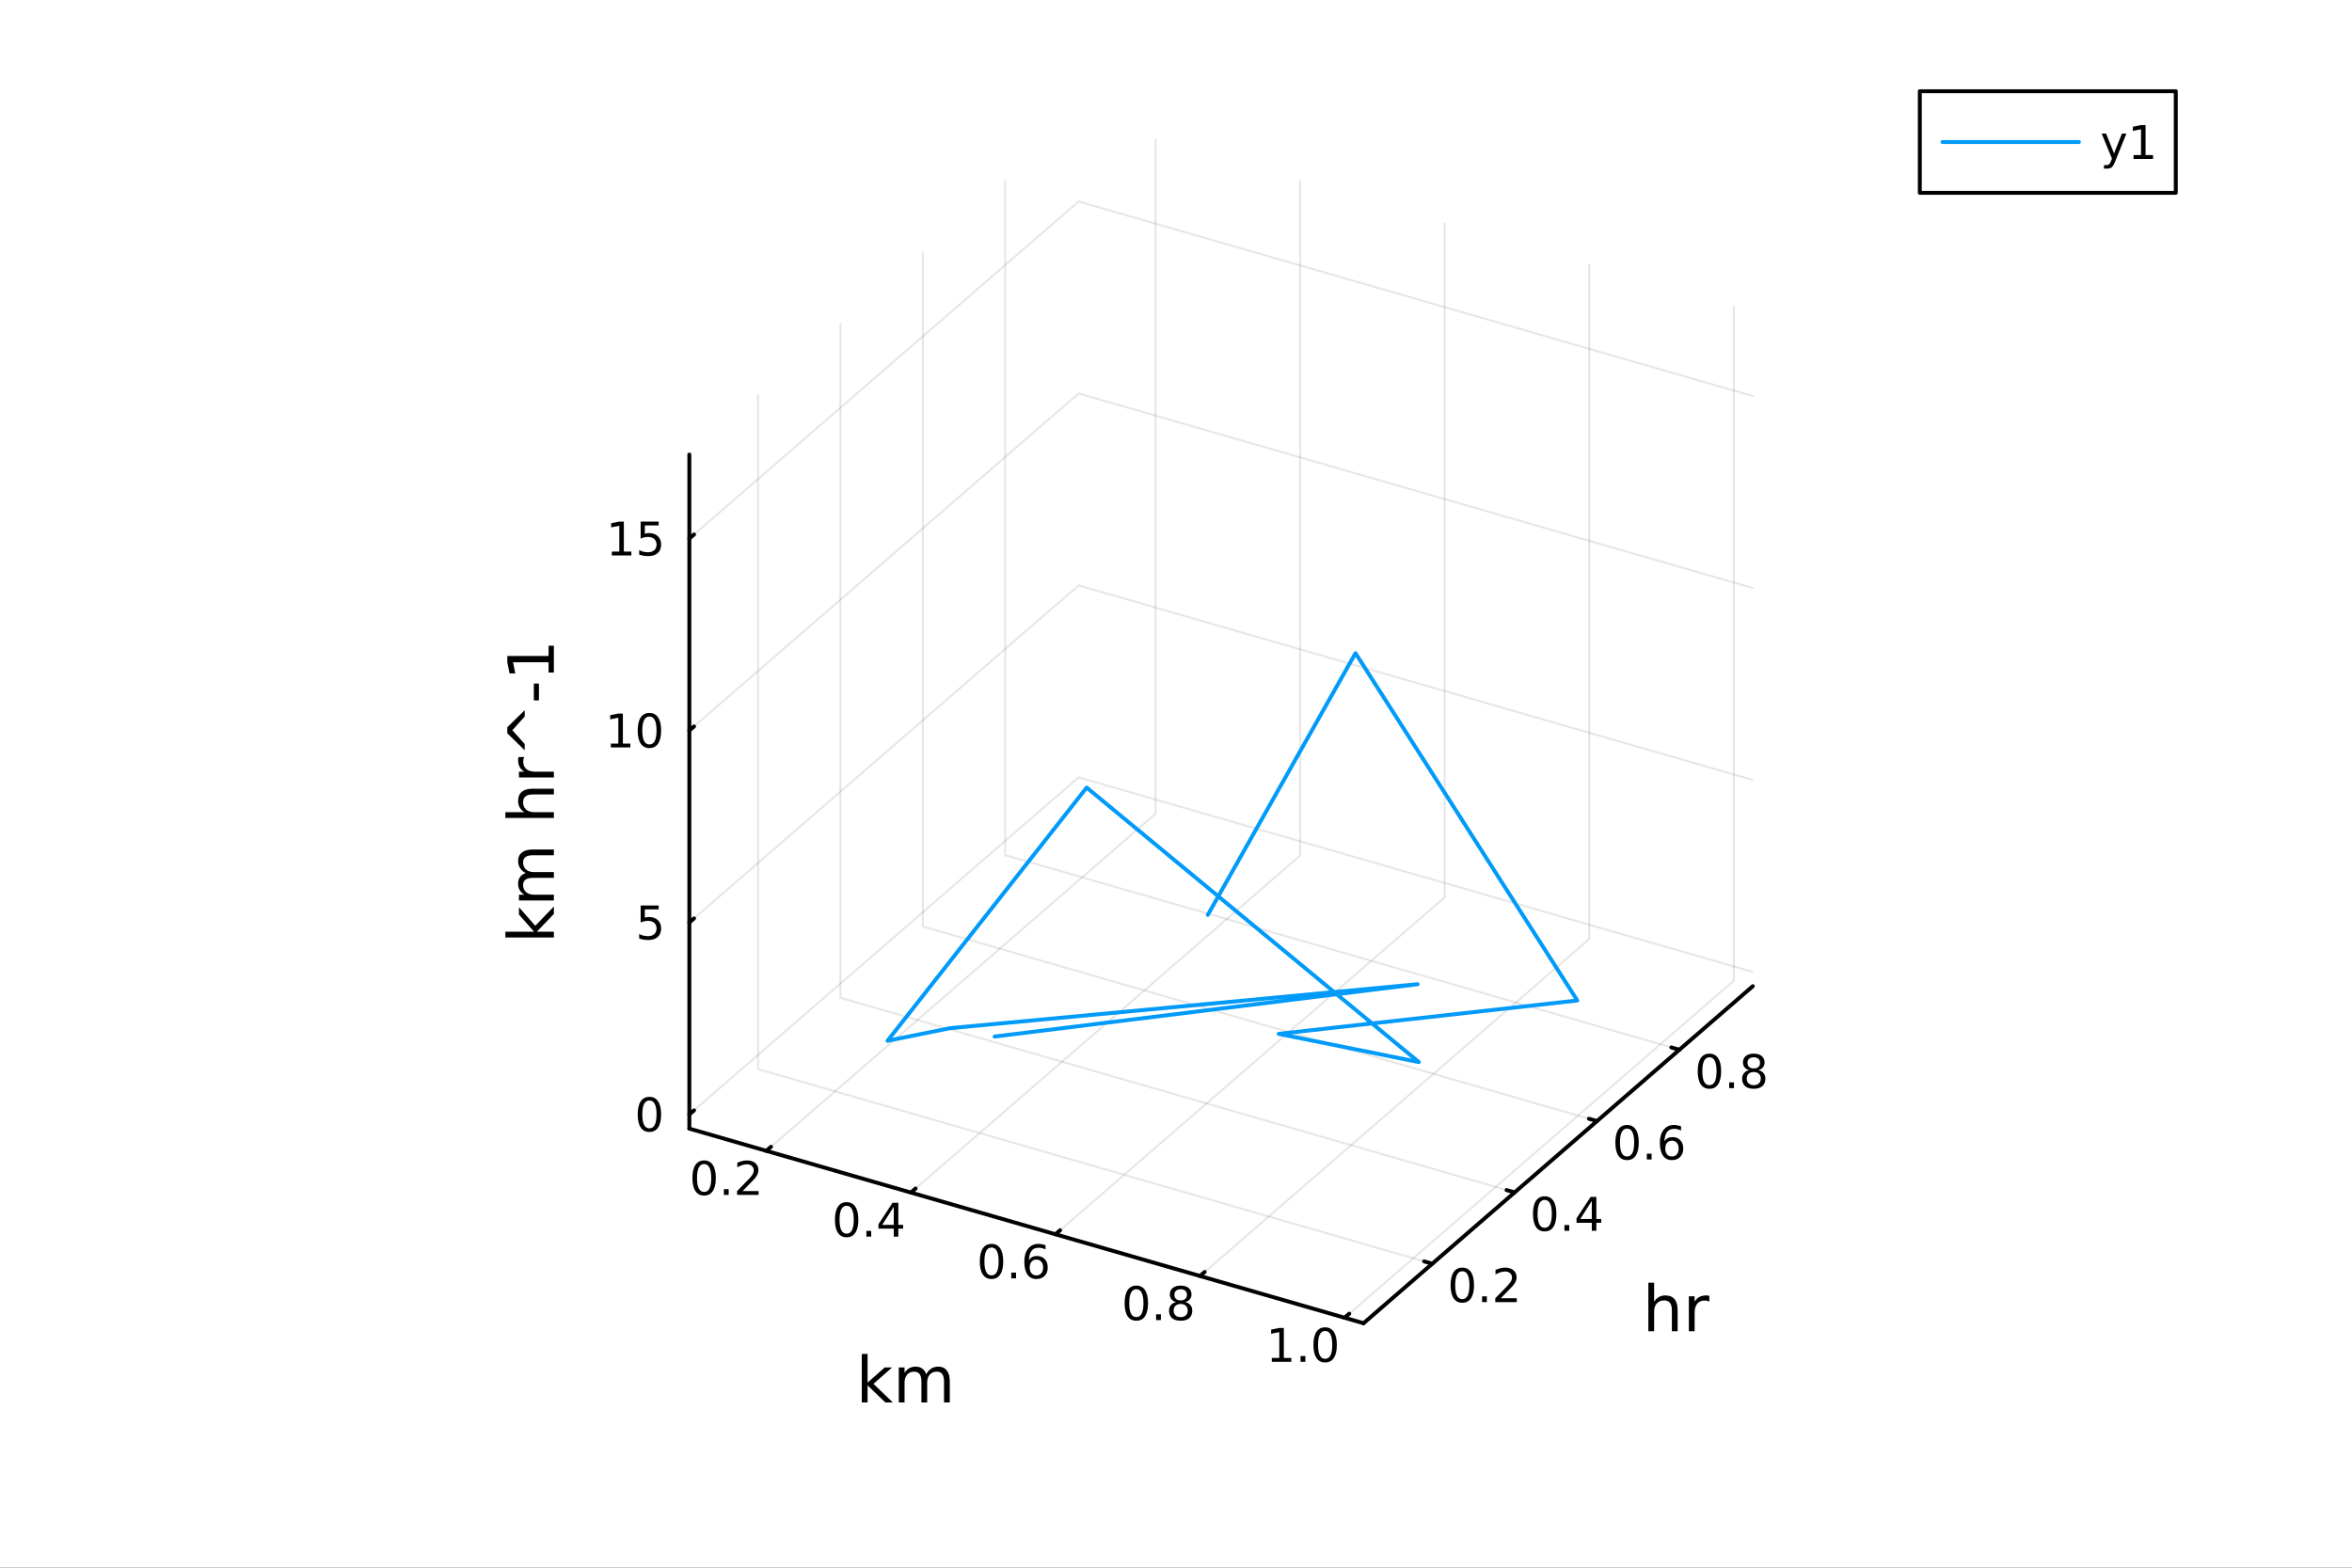 <?xml version="1.0" encoding="utf-8"?>
<svg xmlns="http://www.w3.org/2000/svg" xmlns:xlink="http://www.w3.org/1999/xlink" width="600" height="400" viewBox="0 0 2400 1600">
<rect x="0" y="0" width="2400" height="1600" fill="#333333" stroke="none"/>
<defs>
  <clipPath id="clip720">
    <rect x="0" y="0" width="2400" height="1600"/>
  </clipPath>
</defs>
<path clip-path="url(#clip720)" d="M0 1600 L2400 1600 L2400 0 L0 0  Z" fill="#ffffff" fill-rule="evenodd" fill-opacity="1"/>
<defs>
  <clipPath id="clip721">
    <rect x="480" y="0" width="1681" height="1600"/>
  </clipPath>
</defs>
<defs>
  <clipPath id="clip722">
    <rect x="202" y="47" width="2089" height="1377"/>
  </clipPath>
</defs>
<path clip-path="url(#clip722)" d="M-1170.45 2353.21 L-1170.45 897.351 L-318.779 169.419 L1156.37 589.691 L1156.37 2045.55 L304.69 2773.49 L-1170.45 2353.21  Z" fill="#ffffff" fill-rule="evenodd" fill-opacity="1"/>
<polyline clip-path="url(#clip722)" style="stroke:#000000; stroke-linecap:round; stroke-linejoin:round; stroke-width:2; stroke-opacity:0.1; fill:none" points="781.959,1174.56 1179.16,830.579 1179.16,142.611 "/>
<polyline clip-path="url(#clip722)" style="stroke:#000000; stroke-linecap:round; stroke-linejoin:round; stroke-width:2; stroke-opacity:0.1; fill:none" points="929.474,1217.15 1326.67,873.163 1326.67,185.195 "/>
<polyline clip-path="url(#clip722)" style="stroke:#000000; stroke-linecap:round; stroke-linejoin:round; stroke-width:2; stroke-opacity:0.1; fill:none" points="1076.99,1259.73 1474.19,915.746 1474.19,227.778 "/>
<polyline clip-path="url(#clip722)" style="stroke:#000000; stroke-linecap:round; stroke-linejoin:round; stroke-width:2; stroke-opacity:0.1; fill:none" points="1224.5,1302.31 1621.7,958.33 1621.7,270.362 "/>
<polyline clip-path="url(#clip722)" style="stroke:#000000; stroke-linecap:round; stroke-linejoin:round; stroke-width:2; stroke-opacity:0.1; fill:none" points="1372.02,1344.9 1769.22,1000.91 1769.22,312.946 "/>
<polyline clip-path="url(#clip722)" style="stroke:#000000; stroke-linecap:round; stroke-linejoin:round; stroke-width:2; stroke-opacity:0.1; fill:none" points="1461.5,1289.76 773.532,1091.16 773.532,403.195 "/>
<polyline clip-path="url(#clip722)" style="stroke:#000000; stroke-linecap:round; stroke-linejoin:round; stroke-width:2; stroke-opacity:0.1; fill:none" points="1545.55,1216.97 857.586,1018.37 857.586,330.402 "/>
<polyline clip-path="url(#clip722)" style="stroke:#000000; stroke-linecap:round; stroke-linejoin:round; stroke-width:2; stroke-opacity:0.1; fill:none" points="1629.61,1144.18 941.64,945.577 941.64,257.609 "/>
<polyline clip-path="url(#clip722)" style="stroke:#000000; stroke-linecap:round; stroke-linejoin:round; stroke-width:2; stroke-opacity:0.1; fill:none" points="1713.66,1071.38 1025.69,872.784 1025.69,184.816 "/>
<polyline clip-path="url(#clip722)" style="stroke:#000000; stroke-linecap:round; stroke-linejoin:round; stroke-width:2; stroke-opacity:0.1; fill:none" points="703.412,1137.35 1100.61,793.371 1788.58,991.97 "/>
<polyline clip-path="url(#clip722)" style="stroke:#000000; stroke-linecap:round; stroke-linejoin:round; stroke-width:2; stroke-opacity:0.1; fill:none" points="703.412,941.446 1100.61,597.462 1788.58,796.061 "/>
<polyline clip-path="url(#clip722)" style="stroke:#000000; stroke-linecap:round; stroke-linejoin:round; stroke-width:2; stroke-opacity:0.1; fill:none" points="703.412,745.536 1100.61,401.552 1788.58,600.152 "/>
<polyline clip-path="url(#clip722)" style="stroke:#000000; stroke-linecap:round; stroke-linejoin:round; stroke-width:2; stroke-opacity:0.1; fill:none" points="703.412,549.627 1100.61,205.643 1788.58,404.242 "/>
<polyline clip-path="url(#clip720)" style="stroke:#000000; stroke-linecap:round; stroke-linejoin:round; stroke-width:4; stroke-opacity:1; fill:none" points="703.412,1151.89 1391.38,1350.49 "/>
<polyline clip-path="url(#clip720)" style="stroke:#000000; stroke-linecap:round; stroke-linejoin:round; stroke-width:4; stroke-opacity:1; fill:none" points="781.959,1174.56 786.726,1170.43 "/>
<polyline clip-path="url(#clip720)" style="stroke:#000000; stroke-linecap:round; stroke-linejoin:round; stroke-width:4; stroke-opacity:1; fill:none" points="929.474,1217.15 934.24,1213.02 "/>
<polyline clip-path="url(#clip720)" style="stroke:#000000; stroke-linecap:round; stroke-linejoin:round; stroke-width:4; stroke-opacity:1; fill:none" points="1076.99,1259.73 1081.75,1255.6 "/>
<polyline clip-path="url(#clip720)" style="stroke:#000000; stroke-linecap:round; stroke-linejoin:round; stroke-width:4; stroke-opacity:1; fill:none" points="1224.5,1302.31 1229.27,1298.19 "/>
<polyline clip-path="url(#clip720)" style="stroke:#000000; stroke-linecap:round; stroke-linejoin:round; stroke-width:4; stroke-opacity:1; fill:none" points="1372.02,1344.9 1376.78,1340.77 "/>
<path clip-path="url(#clip720)" d="M718.49 1188.06 Q714.879 1188.06 713.05 1191.62 Q711.244 1195.17 711.244 1202.3 Q711.244 1209.4 713.05 1212.97 Q714.879 1216.51 718.49 1216.51 Q722.124 1216.51 723.93 1212.97 Q725.758 1209.4 725.758 1202.3 Q725.758 1195.17 723.93 1191.62 Q722.124 1188.06 718.49 1188.06 M718.49 1184.36 Q724.3 1184.36 727.355 1188.96 Q730.434 1193.55 730.434 1202.3 Q730.434 1211.02 727.355 1215.63 Q724.3 1220.21 718.49 1220.21 Q712.68 1220.21 709.601 1215.63 Q706.545 1211.02 706.545 1202.3 Q706.545 1193.55 709.601 1188.96 Q712.68 1184.36 718.49 1184.36 Z" fill="#000000" fill-rule="nonzero" fill-opacity="1" /><path clip-path="url(#clip720)" d="M738.652 1213.66 L743.536 1213.66 L743.536 1219.54 L738.652 1219.54 L738.652 1213.66 Z" fill="#000000" fill-rule="nonzero" fill-opacity="1" /><path clip-path="url(#clip720)" d="M757.749 1215.61 L774.068 1215.61 L774.068 1219.54 L752.124 1219.54 L752.124 1215.61 Q754.786 1212.85 759.369 1208.22 Q763.976 1203.57 765.156 1202.23 Q767.402 1199.7 768.281 1197.97 Q769.184 1196.21 769.184 1194.52 Q769.184 1191.76 767.24 1190.03 Q765.318 1188.29 762.216 1188.29 Q760.017 1188.29 757.564 1189.05 Q755.133 1189.82 752.355 1191.37 L752.355 1186.65 Q755.179 1185.51 757.633 1184.93 Q760.087 1184.36 762.124 1184.36 Q767.494 1184.36 770.689 1187.04 Q773.883 1189.73 773.883 1194.22 Q773.883 1196.35 773.073 1198.27 Q772.286 1200.17 770.179 1202.76 Q769.601 1203.43 766.499 1206.65 Q763.397 1209.84 757.749 1215.61 Z" fill="#000000" fill-rule="nonzero" fill-opacity="1" /><path clip-path="url(#clip720)" d="M863.921 1230.64 Q860.31 1230.64 858.481 1234.21 Q856.676 1237.75 856.676 1244.88 Q856.676 1251.99 858.481 1255.55 Q860.31 1259.09 863.921 1259.09 Q867.555 1259.09 869.361 1255.55 Q871.189 1251.99 871.189 1244.88 Q871.189 1237.75 869.361 1234.21 Q867.555 1230.64 863.921 1230.64 M863.921 1226.94 Q869.731 1226.94 872.787 1231.55 Q875.865 1236.13 875.865 1244.88 Q875.865 1253.61 872.787 1258.21 Q869.731 1262.8 863.921 1262.8 Q858.111 1262.8 855.032 1258.21 Q851.977 1253.61 851.977 1244.88 Q851.977 1236.13 855.032 1231.55 Q858.111 1226.94 863.921 1226.94 Z" fill="#000000" fill-rule="nonzero" fill-opacity="1" /><path clip-path="url(#clip720)" d="M884.083 1256.24 L888.967 1256.24 L888.967 1262.12 L884.083 1262.12 L884.083 1256.24 Z" fill="#000000" fill-rule="nonzero" fill-opacity="1" /><path clip-path="url(#clip720)" d="M911.999 1231.64 L900.194 1250.09 L911.999 1250.09 L911.999 1231.64 M910.772 1227.56 L916.652 1227.56 L916.652 1250.09 L921.583 1250.09 L921.583 1253.98 L916.652 1253.98 L916.652 1262.12 L911.999 1262.12 L911.999 1253.98 L896.398 1253.98 L896.398 1249.46 L910.772 1227.56 Z" fill="#000000" fill-rule="nonzero" fill-opacity="1" /><path clip-path="url(#clip720)" d="M1011.76 1273.23 Q1008.15 1273.23 1006.32 1276.79 Q1004.51 1280.33 1004.51 1287.46 Q1004.51 1294.57 1006.32 1298.13 Q1008.15 1301.68 1011.76 1301.68 Q1015.39 1301.68 1017.2 1298.13 Q1019.03 1294.57 1019.03 1287.46 Q1019.03 1280.33 1017.2 1276.79 Q1015.39 1273.23 1011.76 1273.23 M1011.76 1269.52 Q1017.57 1269.52 1020.63 1274.13 Q1023.7 1278.71 1023.7 1287.46 Q1023.7 1296.19 1020.63 1300.8 Q1017.57 1305.38 1011.76 1305.38 Q1005.95 1305.38 1002.87 1300.8 Q999.815 1296.19 999.815 1287.46 Q999.815 1278.71 1002.87 1274.13 Q1005.95 1269.52 1011.76 1269.52 Z" fill="#000000" fill-rule="nonzero" fill-opacity="1" /><path clip-path="url(#clip720)" d="M1031.92 1298.83 L1036.81 1298.83 L1036.81 1304.71 L1031.92 1304.71 L1031.92 1298.83 Z" fill="#000000" fill-rule="nonzero" fill-opacity="1" /><path clip-path="url(#clip720)" d="M1057.57 1285.56 Q1054.42 1285.56 1052.57 1287.72 Q1050.74 1289.87 1050.74 1293.62 Q1050.74 1297.35 1052.57 1299.52 Q1054.42 1301.68 1057.57 1301.68 Q1060.72 1301.68 1062.55 1299.52 Q1064.4 1297.35 1064.4 1293.62 Q1064.4 1289.87 1062.55 1287.72 Q1060.72 1285.56 1057.57 1285.56 M1066.85 1270.91 L1066.85 1275.17 Q1065.09 1274.34 1063.29 1273.9 Q1061.5 1273.46 1059.75 1273.46 Q1055.12 1273.46 1052.66 1276.58 Q1050.23 1279.71 1049.88 1286.03 Q1051.25 1284.01 1053.31 1282.95 Q1055.37 1281.86 1057.85 1281.86 Q1063.06 1281.86 1066.06 1285.03 Q1069.1 1288.18 1069.1 1293.62 Q1069.1 1298.94 1065.95 1302.16 Q1062.8 1305.38 1057.57 1305.38 Q1051.57 1305.38 1048.4 1300.8 Q1045.23 1296.19 1045.23 1287.46 Q1045.23 1279.27 1049.12 1274.41 Q1053.01 1269.52 1059.56 1269.52 Q1061.32 1269.52 1063.1 1269.87 Q1064.91 1270.22 1066.85 1270.91 Z" fill="#000000" fill-rule="nonzero" fill-opacity="1" /><path clip-path="url(#clip720)" d="M1159.53 1315.81 Q1155.92 1315.81 1154.09 1319.38 Q1152.28 1322.92 1152.28 1330.05 Q1152.28 1337.15 1154.09 1340.72 Q1155.92 1344.26 1159.53 1344.26 Q1163.16 1344.26 1164.97 1340.72 Q1166.8 1337.15 1166.8 1330.05 Q1166.8 1322.92 1164.97 1319.38 Q1163.16 1315.81 1159.53 1315.81 M1159.53 1312.11 Q1165.34 1312.11 1168.39 1316.71 Q1171.47 1321.3 1171.47 1330.05 Q1171.47 1338.77 1168.39 1343.38 Q1165.34 1347.96 1159.53 1347.96 Q1153.72 1347.96 1150.64 1343.38 Q1147.58 1338.77 1147.58 1330.05 Q1147.58 1321.3 1150.64 1316.71 Q1153.72 1312.11 1159.53 1312.11 Z" fill="#000000" fill-rule="nonzero" fill-opacity="1" /><path clip-path="url(#clip720)" d="M1179.69 1341.41 L1184.57 1341.41 L1184.57 1347.29 L1179.69 1347.29 L1179.69 1341.41 Z" fill="#000000" fill-rule="nonzero" fill-opacity="1" /><path clip-path="url(#clip720)" d="M1204.76 1330.88 Q1201.43 1330.88 1199.51 1332.66 Q1197.61 1334.44 1197.61 1337.57 Q1197.61 1340.69 1199.51 1342.48 Q1201.43 1344.26 1204.76 1344.26 Q1208.09 1344.26 1210.01 1342.48 Q1211.94 1340.67 1211.94 1337.57 Q1211.94 1334.44 1210.01 1332.66 Q1208.12 1330.88 1204.76 1330.88 M1200.08 1328.89 Q1197.07 1328.15 1195.38 1326.09 Q1193.72 1324.03 1193.72 1321.07 Q1193.72 1316.92 1196.66 1314.51 Q1199.62 1312.11 1204.76 1312.11 Q1209.92 1312.11 1212.86 1314.51 Q1215.8 1316.92 1215.8 1321.07 Q1215.8 1324.03 1214.11 1326.09 Q1212.44 1328.15 1209.46 1328.89 Q1212.84 1329.68 1214.71 1331.97 Q1216.61 1334.26 1216.61 1337.57 Q1216.61 1342.59 1213.53 1345.28 Q1210.48 1347.96 1204.76 1347.96 Q1199.04 1347.96 1195.96 1345.28 Q1192.91 1342.59 1192.91 1337.57 Q1192.91 1334.26 1194.81 1331.97 Q1196.7 1329.68 1200.08 1328.89 M1198.37 1321.5 Q1198.37 1324.19 1200.04 1325.69 Q1201.73 1327.2 1204.76 1327.2 Q1207.77 1327.2 1209.46 1325.69 Q1211.17 1324.19 1211.17 1321.5 Q1211.17 1318.82 1209.46 1317.32 Q1207.77 1315.81 1204.76 1315.81 Q1201.73 1315.81 1200.04 1317.32 Q1198.37 1318.82 1198.37 1321.5 Z" fill="#000000" fill-rule="nonzero" fill-opacity="1" /><path clip-path="url(#clip720)" d="M1297.76 1385.94 L1305.4 1385.94 L1305.4 1359.57 L1297.09 1361.24 L1297.09 1356.98 L1305.35 1355.32 L1310.03 1355.32 L1310.03 1385.94 L1317.67 1385.94 L1317.67 1389.88 L1297.76 1389.88 L1297.76 1385.94 Z" fill="#000000" fill-rule="nonzero" fill-opacity="1" /><path clip-path="url(#clip720)" d="M1327.11 1384 L1332 1384 L1332 1389.88 L1327.11 1389.88 L1327.11 1384 Z" fill="#000000" fill-rule="nonzero" fill-opacity="1" /><path clip-path="url(#clip720)" d="M1352.18 1358.39 Q1348.57 1358.39 1346.74 1361.96 Q1344.94 1365.5 1344.94 1372.63 Q1344.94 1379.74 1346.74 1383.3 Q1348.57 1386.84 1352.18 1386.84 Q1355.82 1386.84 1357.62 1383.3 Q1359.45 1379.74 1359.45 1372.63 Q1359.45 1365.5 1357.62 1361.96 Q1355.82 1358.39 1352.18 1358.39 M1352.18 1354.69 Q1357.99 1354.69 1361.05 1359.3 Q1364.13 1363.88 1364.13 1372.63 Q1364.13 1381.36 1361.05 1385.96 Q1357.99 1390.55 1352.18 1390.55 Q1346.37 1390.55 1343.29 1385.96 Q1340.24 1381.36 1340.24 1372.63 Q1340.24 1363.88 1343.29 1359.3 Q1346.37 1354.69 1352.18 1354.69 Z" fill="#000000" fill-rule="nonzero" fill-opacity="1" /><path clip-path="url(#clip720)" d="M879.382 1381.81 L885.271 1381.81 L885.271 1411.06 L902.744 1395.68 L910.224 1395.68 L891.318 1412.36 L911.02 1431.33 L903.381 1431.33 L885.271 1413.92 L885.271 1431.33 L879.382 1431.33 L879.382 1381.81 Z" fill="#000000" fill-rule="nonzero" fill-opacity="1" /><path clip-path="url(#clip720)" d="M945.108 1402.53 Q947.304 1398.58 950.36 1396.7 Q953.415 1394.82 957.553 1394.82 Q963.123 1394.82 966.147 1398.74 Q969.171 1402.62 969.171 1409.82 L969.171 1431.33 L963.282 1431.33 L963.282 1410.01 Q963.282 1404.88 961.468 1402.4 Q959.654 1399.92 955.93 1399.92 Q951.378 1399.92 948.737 1402.94 Q946.095 1405.96 946.095 1411.18 L946.095 1431.33 L940.207 1431.33 L940.207 1410.01 Q940.207 1404.85 938.392 1402.4 Q936.578 1399.92 932.791 1399.92 Q928.303 1399.92 925.661 1402.97 Q923.019 1406 923.019 1411.18 L923.019 1431.33 L917.131 1431.33 L917.131 1395.68 L923.019 1395.68 L923.019 1401.22 Q925.024 1397.94 927.825 1396.38 Q930.626 1394.82 934.477 1394.82 Q938.361 1394.82 941.066 1396.8 Q943.803 1398.77 945.108 1402.53 Z" fill="#000000" fill-rule="nonzero" fill-opacity="1" /><polyline clip-path="url(#clip720)" style="stroke:#000000; stroke-linecap:round; stroke-linejoin:round; stroke-width:4; stroke-opacity:1; fill:none" points="1391.38,1350.49 1788.58,1006.5 "/>
<polyline clip-path="url(#clip720)" style="stroke:#000000; stroke-linecap:round; stroke-linejoin:round; stroke-width:4; stroke-opacity:1; fill:none" points="1461.5,1289.76 1453.24,1287.38 "/>
<polyline clip-path="url(#clip720)" style="stroke:#000000; stroke-linecap:round; stroke-linejoin:round; stroke-width:4; stroke-opacity:1; fill:none" points="1545.55,1216.97 1537.3,1214.59 "/>
<polyline clip-path="url(#clip720)" style="stroke:#000000; stroke-linecap:round; stroke-linejoin:round; stroke-width:4; stroke-opacity:1; fill:none" points="1629.61,1144.18 1621.35,1141.79 "/>
<polyline clip-path="url(#clip720)" style="stroke:#000000; stroke-linecap:round; stroke-linejoin:round; stroke-width:4; stroke-opacity:1; fill:none" points="1713.66,1071.38 1705.41,1069 "/>
<path clip-path="url(#clip720)" d="M1492.16 1297.45 Q1488.54 1297.45 1486.72 1301.02 Q1484.91 1304.56 1484.91 1311.69 Q1484.91 1318.8 1486.72 1322.36 Q1488.54 1325.9 1492.16 1325.9 Q1495.79 1325.9 1497.6 1322.36 Q1499.42 1318.8 1499.42 1311.69 Q1499.42 1304.56 1497.6 1301.02 Q1495.79 1297.45 1492.16 1297.45 M1492.16 1293.75 Q1497.97 1293.75 1501.02 1298.36 Q1504.1 1302.94 1504.1 1311.69 Q1504.1 1320.42 1501.02 1325.02 Q1497.97 1329.61 1492.16 1329.61 Q1486.35 1329.61 1483.27 1325.02 Q1480.21 1320.42 1480.21 1311.69 Q1480.21 1302.94 1483.27 1298.36 Q1486.35 1293.75 1492.16 1293.75 Z" fill="#000000" fill-rule="nonzero" fill-opacity="1" /><path clip-path="url(#clip720)" d="M1512.32 1323.06 L1517.2 1323.06 L1517.2 1328.94 L1512.32 1328.94 L1512.32 1323.06 Z" fill="#000000" fill-rule="nonzero" fill-opacity="1" /><path clip-path="url(#clip720)" d="M1531.41 1325 L1547.73 1325 L1547.73 1328.94 L1525.79 1328.94 L1525.79 1325 Q1528.45 1322.25 1533.04 1317.62 Q1537.64 1312.96 1538.82 1311.62 Q1541.07 1309.1 1541.95 1307.36 Q1542.85 1305.6 1542.85 1303.91 Q1542.85 1301.16 1540.91 1299.42 Q1538.98 1297.69 1535.88 1297.69 Q1533.68 1297.69 1531.23 1298.45 Q1528.8 1299.21 1526.02 1300.76 L1526.02 1296.04 Q1528.85 1294.91 1531.3 1294.33 Q1533.75 1293.75 1535.79 1293.75 Q1541.16 1293.75 1544.35 1296.44 Q1547.55 1299.12 1547.55 1303.61 Q1547.55 1305.74 1546.74 1307.66 Q1545.95 1309.56 1543.85 1312.15 Q1543.27 1312.82 1540.16 1316.04 Q1537.06 1319.24 1531.41 1325 Z" fill="#000000" fill-rule="nonzero" fill-opacity="1" /><path clip-path="url(#clip720)" d="M1576.21 1224.66 Q1572.6 1224.66 1570.77 1228.23 Q1568.96 1231.77 1568.96 1238.9 Q1568.96 1246 1570.77 1249.57 Q1572.6 1253.11 1576.21 1253.11 Q1579.84 1253.11 1581.65 1249.57 Q1583.48 1246 1583.48 1238.9 Q1583.48 1231.77 1581.65 1228.23 Q1579.84 1224.66 1576.21 1224.66 M1576.21 1220.96 Q1582.02 1220.96 1585.08 1225.56 Q1588.15 1230.15 1588.15 1238.9 Q1588.15 1247.62 1585.08 1252.23 Q1582.02 1256.81 1576.21 1256.81 Q1570.4 1256.81 1567.32 1252.23 Q1564.27 1247.62 1564.27 1238.9 Q1564.27 1230.15 1567.32 1225.56 Q1570.4 1220.96 1576.21 1220.96 Z" fill="#000000" fill-rule="nonzero" fill-opacity="1" /><path clip-path="url(#clip720)" d="M1596.37 1250.26 L1601.26 1250.26 L1601.26 1256.14 L1596.37 1256.14 L1596.37 1250.26 Z" fill="#000000" fill-rule="nonzero" fill-opacity="1" /><path clip-path="url(#clip720)" d="M1624.29 1225.66 L1612.48 1244.11 L1624.29 1244.11 L1624.29 1225.66 M1623.06 1221.58 L1628.94 1221.58 L1628.94 1244.11 L1633.87 1244.11 L1633.87 1247.99 L1628.94 1247.99 L1628.94 1256.14 L1624.29 1256.14 L1624.29 1247.99 L1608.69 1247.99 L1608.69 1243.48 L1623.06 1221.58 Z" fill="#000000" fill-rule="nonzero" fill-opacity="1" /><path clip-path="url(#clip720)" d="M1660.26 1151.87 Q1656.65 1151.87 1654.82 1155.43 Q1653.02 1158.97 1653.02 1166.1 Q1653.02 1173.21 1654.82 1176.78 Q1656.65 1180.32 1660.26 1180.32 Q1663.9 1180.32 1665.7 1176.78 Q1667.53 1173.21 1667.53 1166.1 Q1667.53 1158.97 1665.7 1155.43 Q1663.9 1151.87 1660.26 1151.87 M1660.26 1148.16 Q1666.07 1148.16 1669.13 1152.77 Q1672.21 1157.35 1672.21 1166.1 Q1672.21 1174.83 1669.13 1179.44 Q1666.07 1184.02 1660.26 1184.02 Q1654.45 1184.02 1651.38 1179.44 Q1648.32 1174.83 1648.32 1166.1 Q1648.32 1157.35 1651.38 1152.77 Q1654.45 1148.16 1660.26 1148.16 Z" fill="#000000" fill-rule="nonzero" fill-opacity="1" /><path clip-path="url(#clip720)" d="M1680.43 1177.47 L1685.31 1177.47 L1685.31 1183.35 L1680.43 1183.35 L1680.43 1177.47 Z" fill="#000000" fill-rule="nonzero" fill-opacity="1" /><path clip-path="url(#clip720)" d="M1706.07 1164.21 Q1702.93 1164.21 1701.07 1166.36 Q1699.25 1168.51 1699.25 1172.26 Q1699.25 1175.99 1701.07 1178.16 Q1702.93 1180.32 1706.07 1180.32 Q1709.22 1180.32 1711.05 1178.16 Q1712.9 1175.99 1712.9 1172.26 Q1712.9 1168.51 1711.05 1166.36 Q1709.22 1164.21 1706.07 1164.21 M1715.36 1149.55 L1715.36 1153.81 Q1713.6 1152.98 1711.79 1152.54 Q1710.01 1152.1 1708.25 1152.1 Q1703.62 1152.1 1701.17 1155.22 Q1698.74 1158.35 1698.39 1164.67 Q1699.76 1162.65 1701.82 1161.59 Q1703.88 1160.5 1706.35 1160.5 Q1711.56 1160.5 1714.57 1163.67 Q1717.6 1166.82 1717.6 1172.26 Q1717.6 1177.59 1714.45 1180.8 Q1711.31 1184.02 1706.07 1184.02 Q1700.08 1184.02 1696.91 1179.44 Q1693.74 1174.83 1693.74 1166.1 Q1693.74 1157.91 1697.63 1153.05 Q1701.51 1148.16 1708.07 1148.16 Q1709.82 1148.16 1711.61 1148.51 Q1713.41 1148.86 1715.36 1149.55 Z" fill="#000000" fill-rule="nonzero" fill-opacity="1" /><path clip-path="url(#clip720)" d="M1744.32 1079.07 Q1740.71 1079.07 1738.88 1082.64 Q1737.07 1086.18 1737.07 1093.31 Q1737.07 1100.42 1738.88 1103.98 Q1740.71 1107.52 1744.32 1107.52 Q1747.95 1107.52 1749.76 1103.98 Q1751.59 1100.42 1751.59 1093.31 Q1751.59 1086.18 1749.76 1082.64 Q1747.95 1079.07 1744.32 1079.07 M1744.32 1075.37 Q1750.13 1075.37 1753.18 1079.98 Q1756.26 1084.56 1756.26 1093.31 Q1756.26 1102.04 1753.18 1106.64 Q1750.13 1111.23 1744.32 1111.23 Q1738.51 1111.23 1735.43 1106.64 Q1732.37 1102.04 1732.37 1093.31 Q1732.37 1084.56 1735.43 1079.98 Q1738.51 1075.37 1744.32 1075.37 Z" fill="#000000" fill-rule="nonzero" fill-opacity="1" /><path clip-path="url(#clip720)" d="M1764.48 1104.68 L1769.36 1104.68 L1769.36 1110.56 L1764.48 1110.56 L1764.48 1104.68 Z" fill="#000000" fill-rule="nonzero" fill-opacity="1" /><path clip-path="url(#clip720)" d="M1789.55 1094.14 Q1786.22 1094.14 1784.3 1095.93 Q1782.4 1097.71 1782.4 1100.83 Q1782.4 1103.96 1784.3 1105.74 Q1786.22 1107.52 1789.55 1107.52 Q1792.88 1107.52 1794.8 1105.74 Q1796.73 1103.94 1796.73 1100.83 Q1796.73 1097.71 1794.8 1095.93 Q1792.91 1094.14 1789.55 1094.14 M1784.87 1092.15 Q1781.86 1091.41 1780.18 1089.35 Q1778.51 1087.29 1778.51 1084.33 Q1778.51 1080.19 1781.45 1077.78 Q1784.41 1075.37 1789.55 1075.37 Q1794.71 1075.37 1797.65 1077.78 Q1800.59 1080.19 1800.59 1084.33 Q1800.59 1087.29 1798.9 1089.35 Q1797.24 1091.41 1794.25 1092.15 Q1797.63 1092.94 1799.5 1095.23 Q1801.4 1097.52 1801.4 1100.83 Q1801.4 1105.86 1798.32 1108.54 Q1795.27 1111.23 1789.55 1111.23 Q1783.83 1111.23 1780.75 1108.54 Q1777.7 1105.86 1777.7 1100.83 Q1777.7 1097.52 1779.6 1095.23 Q1781.49 1092.94 1784.87 1092.15 M1783.16 1084.77 Q1783.16 1087.45 1784.83 1088.96 Q1786.52 1090.46 1789.55 1090.46 Q1792.56 1090.46 1794.25 1088.96 Q1795.96 1087.45 1795.96 1084.77 Q1795.96 1082.08 1794.25 1080.58 Q1792.56 1079.07 1789.55 1079.07 Q1786.52 1079.07 1784.83 1080.58 Q1783.16 1082.08 1783.16 1084.77 Z" fill="#000000" fill-rule="nonzero" fill-opacity="1" /><path clip-path="url(#clip720)" d="M1711.86 1337.12 L1711.86 1358.64 L1706 1358.64 L1706 1337.31 Q1706 1332.25 1704.03 1329.74 Q1702.06 1327.22 1698.11 1327.22 Q1693.37 1327.22 1690.63 1330.25 Q1687.89 1333.27 1687.89 1338.49 L1687.89 1358.64 L1682 1358.64 L1682 1309.11 L1687.89 1309.11 L1687.89 1328.53 Q1689.99 1325.32 1692.82 1323.72 Q1695.69 1322.13 1699.41 1322.13 Q1705.56 1322.13 1708.71 1325.95 Q1711.86 1329.74 1711.86 1337.12 Z" fill="#000000" fill-rule="nonzero" fill-opacity="1" /><path clip-path="url(#clip720)" d="M1744.2 1328.47 Q1743.21 1327.89 1742.03 1327.64 Q1740.89 1327.35 1739.49 1327.35 Q1734.52 1327.35 1731.85 1330.6 Q1729.2 1333.81 1729.2 1339.86 L1729.2 1358.64 L1723.32 1358.64 L1723.32 1322.99 L1729.2 1322.99 L1729.2 1328.53 Q1731.05 1325.28 1734.01 1323.72 Q1736.97 1322.13 1741.2 1322.13 Q1741.81 1322.13 1742.54 1322.23 Q1743.27 1322.29 1744.16 1322.45 L1744.2 1328.47 Z" fill="#000000" fill-rule="nonzero" fill-opacity="1" /><polyline clip-path="url(#clip720)" style="stroke:#000000; stroke-linecap:round; stroke-linejoin:round; stroke-width:4; stroke-opacity:1; fill:none" points="703.412,1151.89 703.412,463.92 "/>
<polyline clip-path="url(#clip720)" style="stroke:#000000; stroke-linecap:round; stroke-linejoin:round; stroke-width:4; stroke-opacity:1; fill:none" points="703.412,1137.35 708.179,1133.23 "/>
<polyline clip-path="url(#clip720)" style="stroke:#000000; stroke-linecap:round; stroke-linejoin:round; stroke-width:4; stroke-opacity:1; fill:none" points="703.412,941.446 708.179,937.318 "/>
<polyline clip-path="url(#clip720)" style="stroke:#000000; stroke-linecap:round; stroke-linejoin:round; stroke-width:4; stroke-opacity:1; fill:none" points="703.412,745.536 708.179,741.409 "/>
<polyline clip-path="url(#clip720)" style="stroke:#000000; stroke-linecap:round; stroke-linejoin:round; stroke-width:4; stroke-opacity:1; fill:none" points="703.412,549.627 708.179,545.499 "/>
<path clip-path="url(#clip720)" d="M662.668 1123.15 Q659.057 1123.15 657.228 1126.72 Q655.423 1130.26 655.423 1137.39 Q655.423 1144.5 657.228 1148.06 Q659.057 1151.6 662.668 1151.6 Q666.302 1151.6 668.108 1148.06 Q669.937 1144.5 669.937 1137.39 Q669.937 1130.26 668.108 1126.72 Q666.302 1123.15 662.668 1123.15 M662.668 1119.45 Q668.478 1119.45 671.534 1124.06 Q674.612 1128.64 674.612 1137.39 Q674.612 1146.12 671.534 1150.72 Q668.478 1155.31 662.668 1155.31 Q656.858 1155.31 653.779 1150.72 Q650.724 1146.12 650.724 1137.39 Q650.724 1128.64 653.779 1124.06 Q656.858 1119.45 662.668 1119.45 Z" fill="#000000" fill-rule="nonzero" fill-opacity="1" /><path clip-path="url(#clip720)" d="M653.71 924.166 L672.066 924.166 L672.066 928.101 L657.992 928.101 L657.992 936.573 Q659.011 936.226 660.029 936.064 Q661.048 935.879 662.066 935.879 Q667.853 935.879 671.233 939.05 Q674.612 942.221 674.612 947.638 Q674.612 953.216 671.14 956.318 Q667.668 959.397 661.349 959.397 Q659.173 959.397 656.904 959.027 Q654.659 958.656 652.251 957.915 L652.251 953.216 Q654.335 954.351 656.557 954.906 Q658.779 955.462 661.256 955.462 Q665.261 955.462 667.599 953.355 Q669.937 951.249 669.937 947.638 Q669.937 944.027 667.599 941.92 Q665.261 939.814 661.256 939.814 Q659.381 939.814 657.506 940.23 Q655.654 940.647 653.71 941.527 L653.71 924.166 Z" fill="#000000" fill-rule="nonzero" fill-opacity="1" /><path clip-path="url(#clip720)" d="M623.316 758.881 L630.955 758.881 L630.955 732.516 L622.645 734.182 L622.645 729.923 L630.909 728.256 L635.585 728.256 L635.585 758.881 L643.224 758.881 L643.224 762.816 L623.316 762.816 L623.316 758.881 Z" fill="#000000" fill-rule="nonzero" fill-opacity="1" /><path clip-path="url(#clip720)" d="M662.668 731.335 Q659.057 731.335 657.228 734.9 Q655.423 738.441 655.423 745.571 Q655.423 752.677 657.228 756.242 Q659.057 759.784 662.668 759.784 Q666.302 759.784 668.108 756.242 Q669.937 752.677 669.937 745.571 Q669.937 738.441 668.108 734.9 Q666.302 731.335 662.668 731.335 M662.668 727.631 Q668.478 727.631 671.534 732.238 Q674.612 736.821 674.612 745.571 Q674.612 754.298 671.534 758.904 Q668.478 763.488 662.668 763.488 Q656.858 763.488 653.779 758.904 Q650.724 754.298 650.724 745.571 Q650.724 736.821 653.779 732.238 Q656.858 727.631 662.668 727.631 Z" fill="#000000" fill-rule="nonzero" fill-opacity="1" /><path clip-path="url(#clip720)" d="M624.312 562.972 L631.951 562.972 L631.951 536.606 L623.641 538.273 L623.641 534.014 L631.904 532.347 L636.58 532.347 L636.58 562.972 L644.219 562.972 L644.219 566.907 L624.312 566.907 L624.312 562.972 Z" fill="#000000" fill-rule="nonzero" fill-opacity="1" /><path clip-path="url(#clip720)" d="M653.71 532.347 L672.066 532.347 L672.066 536.282 L657.992 536.282 L657.992 544.754 Q659.011 544.407 660.029 544.245 Q661.048 544.06 662.066 544.06 Q667.853 544.06 671.233 547.231 Q674.612 550.402 674.612 555.819 Q674.612 561.398 671.14 564.5 Q667.668 567.578 661.349 567.578 Q659.173 567.578 656.904 567.208 Q654.659 566.838 652.251 566.097 L652.251 561.398 Q654.335 562.532 656.557 563.088 Q658.779 563.643 661.256 563.643 Q665.261 563.643 667.599 561.537 Q669.937 559.43 669.937 555.819 Q669.937 552.208 667.599 550.102 Q665.261 547.995 661.256 547.995 Q659.381 547.995 657.506 548.412 Q655.654 548.828 653.71 549.708 L653.71 532.347 Z" fill="#000000" fill-rule="nonzero" fill-opacity="1" /><path clip-path="url(#clip720)" d="M515.664 956.782 L515.664 950.894 L544.914 950.894 L529.541 933.42 L529.541 925.94 L546.219 944.847 L565.189 925.145 L565.189 932.784 L547.779 950.894 L565.189 950.894 L565.189 956.782 L515.664 956.782 Z" fill="#000000" fill-rule="nonzero" fill-opacity="1" /><path clip-path="url(#clip720)" d="M536.384 891.056 Q532.438 888.86 530.56 885.805 Q528.682 882.749 528.682 878.611 Q528.682 873.041 532.597 870.018 Q536.48 866.994 543.673 866.994 L565.189 866.994 L565.189 872.882 L543.864 872.882 Q538.74 872.882 536.257 874.697 Q533.774 876.511 533.774 880.235 Q533.774 884.786 536.798 887.428 Q539.822 890.07 545.042 890.07 L565.189 890.07 L565.189 895.958 L543.864 895.958 Q538.708 895.958 536.257 897.772 Q533.774 899.586 533.774 903.374 Q533.774 907.862 536.83 910.504 Q539.854 913.145 545.042 913.145 L565.189 913.145 L565.189 919.034 L529.541 919.034 L529.541 913.145 L535.079 913.145 Q531.801 911.14 530.241 908.339 Q528.682 905.538 528.682 901.687 Q528.682 897.804 530.655 895.099 Q532.629 892.361 536.384 891.056 Z" fill="#000000" fill-rule="nonzero" fill-opacity="1" /><path clip-path="url(#clip720)" d="M543.673 804.96 L565.189 804.96 L565.189 810.817 L543.864 810.817 Q538.803 810.817 536.289 812.79 Q533.774 814.763 533.774 818.71 Q533.774 823.453 536.798 826.19 Q539.822 828.927 545.042 828.927 L565.189 828.927 L565.189 834.815 L515.664 834.815 L515.664 828.927 L535.079 828.927 Q531.865 826.826 530.273 823.994 Q528.682 821.129 528.682 817.405 Q528.682 811.262 532.501 808.111 Q536.289 804.96 543.673 804.96 Z" fill="#000000" fill-rule="nonzero" fill-opacity="1" /><path clip-path="url(#clip720)" d="M535.016 772.622 Q534.443 773.609 534.188 774.787 Q533.902 775.933 533.902 777.333 Q533.902 782.298 537.148 784.972 Q540.363 787.614 546.41 787.614 L565.189 787.614 L565.189 793.502 L529.541 793.502 L529.541 787.614 L535.079 787.614 Q531.833 785.768 530.273 782.808 Q528.682 779.847 528.682 775.614 Q528.682 775.01 528.777 774.277 Q528.841 773.545 529 772.654 L535.016 772.622 Z" fill="#000000" fill-rule="nonzero" fill-opacity="1" /><path clip-path="url(#clip720)" d="M517.669 742.194 L535.398 724.911 L535.398 731.309 L522.825 745.314 L535.398 759.318 L535.398 765.716 L517.669 748.433 L517.669 742.194 Z" fill="#000000" fill-rule="nonzero" fill-opacity="1" /><path clip-path="url(#clip720)" d="M544.723 714.822 L544.723 697.666 L549.943 697.666 L549.943 714.822 L544.723 714.822 Z" fill="#000000" fill-rule="nonzero" fill-opacity="1" /><path clip-path="url(#clip720)" d="M559.778 686.399 L559.778 675.895 L523.526 675.895 L525.817 687.322 L519.961 687.322 L517.669 675.959 L517.669 669.53 L559.778 669.53 L559.778 659.026 L565.189 659.026 L565.189 686.399 L559.778 686.399 Z" fill="#000000" fill-rule="nonzero" fill-opacity="1" /><polyline clip-path="url(#clip722)" style="stroke:#009af9; stroke-linecap:round; stroke-linejoin:round; stroke-width:4; stroke-opacity:1; fill:none" points="1232.46,933.752 1383.15,666.634 1609.53,1021.12 1304.79,1055.18 1447.8,1083.97 1108.84,803.79 905.602,1062.28 969.28,1049.39 1446.56,1004.5 1014.93,1057.91 "/>
<path clip-path="url(#clip720)" d="M1959 196.789 L2220.18 196.789 L2220.18 93.109 L1959 93.109  Z" fill="#ffffff" fill-rule="evenodd" fill-opacity="1"/>
<polyline clip-path="url(#clip720)" style="stroke:#000000; stroke-linecap:round; stroke-linejoin:round; stroke-width:4; stroke-opacity:1; fill:none" points="1959,196.789 2220.18,196.789 2220.18,93.109 1959,93.109 1959,196.789 "/>
<polyline clip-path="url(#clip720)" style="stroke:#009af9; stroke-linecap:round; stroke-linejoin:round; stroke-width:4; stroke-opacity:1; fill:none" points="1982.19,144.949 2121.36,144.949 "/>
<path clip-path="url(#clip720)" d="M2158.4 164.636 Q2156.59 169.266 2154.88 170.678 Q2153.17 172.09 2150.29 172.09 L2146.89 172.09 L2146.89 168.525 L2149.39 168.525 Q2151.15 168.525 2152.12 167.692 Q2153.1 166.858 2154.28 163.756 L2155.04 161.812 L2144.55 136.303 L2149.07 136.303 L2157.17 156.581 L2165.27 136.303 L2169.79 136.303 L2158.4 164.636 Z" fill="#000000" fill-rule="nonzero" fill-opacity="1" /><path clip-path="url(#clip720)" d="M2177.08 158.293 L2184.72 158.293 L2184.72 131.928 L2176.41 133.595 L2176.41 129.335 L2184.67 127.669 L2189.35 127.669 L2189.35 158.293 L2196.98 158.293 L2196.98 162.229 L2177.08 162.229 L2177.08 158.293 Z" fill="#000000" fill-rule="nonzero" fill-opacity="1" /></svg>
